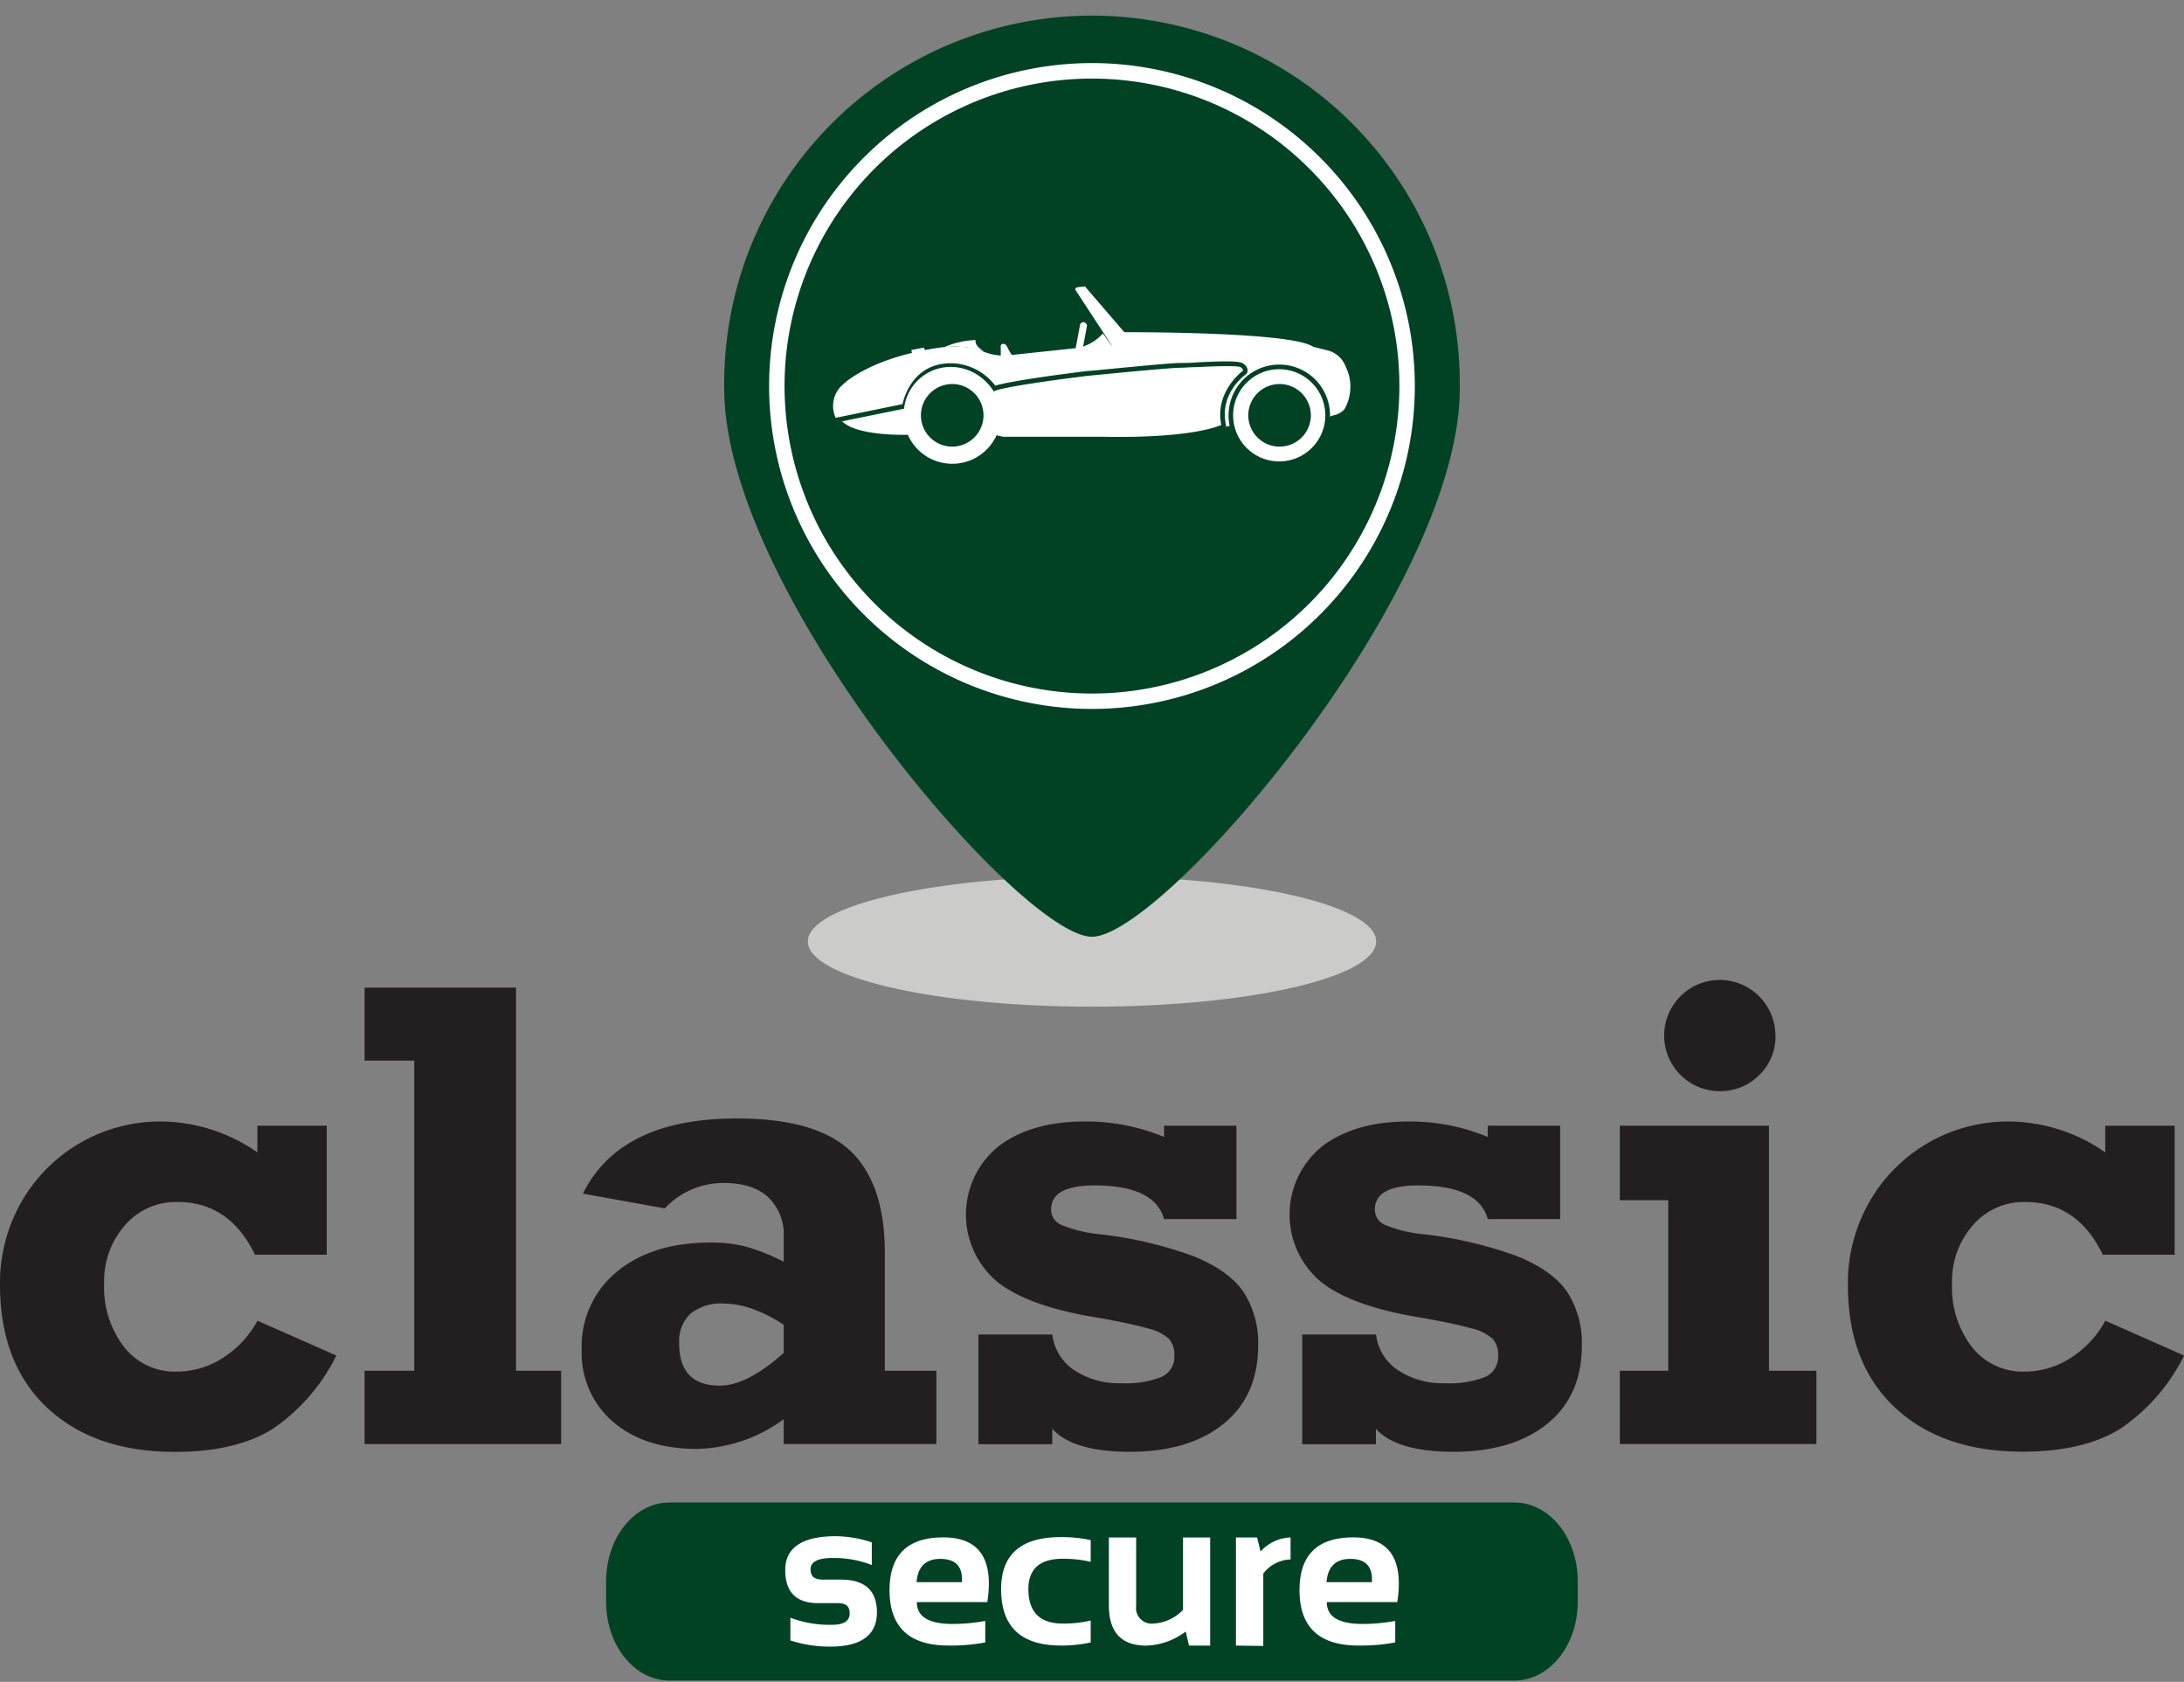 <svg id="Layer_1" data-name="Layer 1" xmlns="http://www.w3.org/2000/svg" viewBox="0 0 309.89 238.6"><rect x="0" y="0" width="309.89" height="238.6" fill="#808080" stroke="none"/><defs><style>.cls-1{fill:#cbccca;}.cls-2{fill:#014225;}.cls-3{fill:#231f20;}.cls-4{fill:#fff;}.cls-5{fill:none;}</style></defs><title>classicsecure-logo2</title><path id="Fill-8" class="cls-1" d="M154.94,142.81c-22.25,0-40.31-4.14-40.31-9.25s18.06-9.25,40.31-9.25,40.32,4.14,40.32,9.25-18.06,9.25-40.32,9.25"/><path id="Fill-9" class="cls-2" d="M207.13,55.13c0,28.82-42.11,77.76-52.19,77.76S102.76,84,102.76,55.13a52.19,52.19,0,1,1,104.37,0"/><path class="cls-3" d="M36.52,163.48V159.7h9.84V178H36.18q-3.61-7.48-11-7.48a9.55,9.55,0,0,0-7.46,3.31,12,12,0,0,0-2.94,8.25,13.84,13.84,0,0,0,2.82,9,9.12,9.12,0,0,0,7.49,3.5,12.06,12.06,0,0,0,6.45-1.89,14.48,14.48,0,0,0,5-5.33l11.18,4.94a27,27,0,0,1-8.9,10.32c-3.47,2.23-8.13,3.35-14,3.35q-11.43,0-18.11-6.25T0,182.35a23.21,23.21,0,0,1,3.07-11.9A22.68,22.68,0,0,1,22.86,159.1,24.16,24.16,0,0,1,36.52,163.48Z"/><path class="cls-3" d="M79.62,194.46v10.4H51.73v-10.4h7.05v-44H51.73V140.11H73.22v54.35Z"/><path class="cls-3" d="M125.55,177.75v16.71h7.31v10.4H111.2v-3.52a21.58,21.58,0,0,1-12.29,4.21q-7.43,0-11.9-3.82a12.88,12.88,0,0,1-4.47-10.32,13.6,13.6,0,0,1,5-11q5-4.14,13.3-4.14a19.08,19.08,0,0,1,5.13.62A27.62,27.62,0,0,1,111.2,179v-3.61a7.24,7.24,0,0,0-2.15-5.5q-2.14-2.07-6.44-2.07a11.41,11.41,0,0,0-8.29,3.61l-11.61-2.1q5.3-10.67,21.83-10.66,11.34,0,16.18,4.66T125.55,177.75Zm-23.41,18.82c2.57,0,5.6-1.55,9.06-4.64v-4c-3.09-2-5.93-3-8.5-3A6.88,6.88,0,0,0,98,186.34a5.32,5.32,0,0,0-1.63,4.17Q96.34,196.57,102.14,196.57Z"/><path class="cls-3" d="M165.17,161.29V159.7h10.27v13.24H165.17q-1.33-4.77-9.88-4.77c-4.1,0-6.15,1.14-6.15,3.44a2.38,2.38,0,0,0,1.64,2.23,18.73,18.73,0,0,0,4.77,1.2,57.15,57.15,0,0,1,13.88,3.2q5.07,2.08,7.09,5.16a13.32,13.32,0,0,1,2,7.46q0,7.13-4.87,11.1t-13.26,4q-8.16,0-11.08-3.27v2.19H138.83V189.31h10.49a7,7,0,0,0,3.11,5.07,11.44,11.44,0,0,0,6.64,1.85,14.07,14.07,0,0,0,5.71-.88,3.13,3.13,0,0,0,1.85-3.08,3.35,3.35,0,0,0-.77-2.34,6.73,6.73,0,0,0-3-1.48q-2.2-.64-6.77-1.46-10.14-1.59-14.58-5.14a12.46,12.46,0,0,1,.17-19.23q4.62-3.51,12.18-3.52A28.82,28.82,0,0,1,165.17,161.29Z"/><path class="cls-3" d="M211.1,161.29V159.7h10.27v13.24H211.1q-1.32-4.77-9.88-4.77c-4.09,0-6.14,1.14-6.14,3.44a2.37,2.37,0,0,0,1.63,2.23,19,19,0,0,0,4.77,1.2,57,57,0,0,1,13.88,3.2q5.07,2.08,7.09,5.16a13.33,13.33,0,0,1,2,7.46q0,7.13-4.88,11.1t-13.25,4q-8.18,0-11.09-3.27v2.19H184.77V189.31h10.48a7,7,0,0,0,3.11,5.07,11.46,11.46,0,0,0,6.64,1.85,14.12,14.12,0,0,0,5.72-.88,3.14,3.14,0,0,0,1.85-3.08,3.31,3.31,0,0,0-.78-2.34,6.68,6.68,0,0,0-3-1.48q-2.22-.64-6.77-1.46-10.14-1.59-14.59-5.14a12.46,12.46,0,0,1,.17-19.23q4.62-3.51,12.18-3.52A28.78,28.78,0,0,1,211.1,161.29Z"/><path class="cls-3" d="M257.73,194.46v10.4H229.84v-10.4h6.87V170.27h-6.87V159.7H251v34.76Zm-5.8-47.6a7.59,7.59,0,0,1-2.35,5.69A7.74,7.74,0,0,1,244,154.8a7.89,7.89,0,1,1,7.91-7.94Z"/><path class="cls-3" d="M298.72,163.48V159.7h9.84V178H298.37q-3.6-7.48-11-7.48a9.53,9.53,0,0,0-7.45,3.31,12,12,0,0,0-2.94,8.25,13.84,13.84,0,0,0,2.81,9,9.16,9.16,0,0,0,7.5,3.5,12,12,0,0,0,6.44-1.89,14.43,14.43,0,0,0,5-5.33l11.17,4.94A26.94,26.94,0,0,1,301,202.59q-5.21,3.34-14,3.35-11.43,0-18.11-6.25t-6.69-17.34a23.22,23.22,0,0,1,3.08-11.9,22.64,22.64,0,0,1,19.78-11.35A24.19,24.19,0,0,1,298.72,163.48Z"/><path class="cls-4" d="M175.43,60.32l-2.29.28.31-8,7.93-1.87,8.09,1.94-.25,6.15-1.52.87-1.32-3.67s-2.68-3-3.34-2.86-5.28.79-5.28.86S175.43,60.32,175.43,60.32Z"/><path class="cls-4" d="M142,50.44,142,49.1a.3.3,0,0,1,.16-.27.46.46,0,0,1,.57.12c.21.21.51,1,.8,1.33S142.05,50.59,142,50.44Z"/><path class="cls-4" d="M152.81,49.45s.82,0,.84-.1.45-2.38.59-3.17a.62.62,0,0,0-.46-.48h0a.53.53,0,0,0-.52.32l-.59,3.17C152.65,49.29,152.54,49.4,152.81,49.45Z"/><path class="cls-4" d="M118.76,59.44a.09.09,0,0,1-.1,0,4,4,0,0,1,1-4.94s3.75-3.78,13.83-5.21c0,0,3.95-.47,6,.56a7.45,7.45,0,0,0,3.38.58l10.26-1.09h0a7.28,7.28,0,0,0,1.85-.78,6.78,6.78,0,0,0,1.51-1.25L157.71,49h0l1.4-.1a.1.1,0,0,0,0-.19c-.36-.11-.8-.28-.82-.43s0-1.1.45-1.15c0,0,24.37-.16,27.6,2.07l0,0,2.24.56a3.76,3.76,0,0,1,2.38,2.3,6.41,6.41,0,0,1-.2,6,2.86,2.86,0,0,1-1.9.91c-.18,0,.59-6.82-7.36-7.44-2.38-.19-8.68,2.06-7.52,9a.09.09,0,0,1-.07.1l-.32.09a.11.11,0,0,1-.12-.07c-.16-.7-1-5.1,2.86-7.69a0,0,0,0,1,0,0c.11-.14,1-1.41-2.28-1.24L141,55.07h0c-.4-.17-6.24-2.69-6.39-2.64s-5.87,4.84-6.23,5.14l0,0Z"/><path class="cls-4" d="M139.55,49.8c-1.44-.88-1.1-1.56-1.1-1.56a12,12,0,0,0-4.44,1,14,14,0,0,1,5.54.57"/><path class="cls-4" d="M131.15,49.8l-1.64.3c-.13,0-.12-.05-.15-.18h0c0-.13-.08-.26,0-.28l1.64-.31c.13,0,.15.06.17.18h0C131.25,49.64,131.28,49.77,131.15,49.8Z"/><path class="cls-4" d="M128.94,62s-8.34.37-10.17-2.45l9.49-1.92s.83-5.72,6.56-5.75A7.76,7.76,0,0,1,141,55.07s1-.62,13.18-2.13c0,0,11.52-1.15,13.19-1.15,1.88,0,7.92-.49,8.71,0s.46,1,.46,1-4.11,2.87-3,7.66c0,0-3.38,2.09-17.2,1.83l-14.17,0-1-.24"/><path class="cls-2" d="M142.19,62.62l-1-.24.15-.65,1,.23,14.13,0c11.71.22,15.9-1.27,16.82-1.68-.9-4.42,2.5-7.25,3.08-7.69,0-.08,0-.28-.37-.51s-4.1-.12-6.06,0c-1,0-1.92.09-2.47.09-1.64,0-13,1.14-13.15,1.15-11.61,1.44-13,2.07-13.07,2.1l-.24.11-.17-.2a7.5,7.5,0,0,0-5.92-3.12c-5.41,0-6.23,5.24-6.26,5.46l0,.23-9.17,1.87c2.21,2.19,9.47,1.91,9.54,1.9l0,.66c-.35,0-8.55.34-10.45-2.6l-.27-.4,9.75-2c.24-1.11,1.57-5.77,6.84-5.8a8,8,0,0,1,6.32,3.18c.76-.24,3.5-.89,13-2.07.48,0,11.56-1.15,13.23-1.15.54,0,1.42,0,2.44-.09,3.4-.16,5.84-.24,6.44.13.84.51.74,1.17.58,1.45l-.1.1c-.16.11-3.91,2.8-2.83,7.32l0,.23-.2.12c-.14.09-3.64,2.14-17.38,1.88Z"/><path class="cls-4" d="M159.64,49.57l-1.1-.94-1.33-1.71L152.85,41,154,40.7l6.15,7.15c2.62,2.78-.57,1.41-.57,1.41Z"/><path class="cls-4" d="M181.51,65.79a6.87,6.87,0,1,1,6.87-6.87,6.86,6.86,0,0,1-6.87,6.87"/><path class="cls-2" d="M181.51,66.12a7.2,7.2,0,1,1,7.21-7.2A7.21,7.21,0,0,1,181.51,66.12Zm0-13.74a6.54,6.54,0,1,0,6.54,6.54A6.55,6.55,0,0,0,181.51,52.38Z"/><path class="cls-4" d="M152.87,40.75l1-.11a.19.19,0,0,1,.15.06l.07.09s0,.06,0,.07l-1,.25s-.05,0,0,.07l5.48,7.26a7.11,7.11,0,0,0,2.27,1.68c.12.05,0,.18-.11.15l-2.53-.65a.15.15,0,0,1-.09-.06l-5.51-8.42A.31.31,0,0,1,152.87,40.75Z"/><path class="cls-4" d="M135.11,65.79a6.87,6.87,0,0,1-6.87-6.87,6.67,6.67,0,0,1,6.87-6.87A7.19,7.19,0,0,1,142,58.92a6.86,6.86,0,0,1-6.87,6.87"/><path class="cls-5" d="M186.52,49.26a36.82,36.82,0,0,0-4.19-.7C179,47.72,167.09,48,167,48a1.05,1.05,0,0,1-.87-.33.51.51,0,0,1-.13-.42h.11a.42.42,0,0,0,.1.36,1,1,0,0,0,.79.29c.12,0,12-.24,15.38.61a34.39,34.39,0,0,1,4.22.71Z"/><path class="cls-2" d="M181.51,63.36A4.44,4.44,0,1,1,186,58.92a4.44,4.44,0,0,1-4.45,4.44"/><path class="cls-2" d="M135.11,63.36a4.44,4.44,0,1,1,4.44-4.44,4.44,4.44,0,0,1-4.44,4.44"/><path class="cls-2" d="M223.87,227.23c0,6.17-4,11.18-9,11.18H95c-5,0-9-5-9-11.18v-2.9c0-6.17,4-11.18,9-11.18H214.87c5,0,9,5,9,11.18Z"/><path class="cls-4" d="M112.15,232.72V229.5a15.71,15.71,0,0,0,5.91,1c1.67,0,2.5-.54,2.5-1.61s-.56-1.46-1.68-1.46H116.1q-4.68,0-4.68-4.68t6.83-4.82a16.56,16.56,0,0,1,5.45.88v3.21a14.88,14.88,0,0,0-5.55-1c-2.1,0-3.14.54-3.14,1.61s.6,1.46,1.82,1.46h2.48c3.42,0,5.12,1.56,5.12,4.67s-2.17,4.83-6.52,4.83A17.86,17.86,0,0,1,112.15,232.72Z"/><path class="cls-4" d="M140.09,227.28h-10q0,3.1,5.06,3.1a25.23,25.23,0,0,0,4.65-.43V233a25.75,25.75,0,0,1-5.23.44q-8.35,0-8.35-7.85,0-7.5,7.64-7.49T140.09,227.28Zm-10-2.83h6.4q.21-3.3-3.07-3.3Q130.32,221.15,130.05,224.45Z"/><path class="cls-4" d="M154.76,233a19,19,0,0,1-4.24.44q-8.47,0-8.47-8,0-7.38,8.47-7.38a19,19,0,0,1,4.24.43v3.08a17,17,0,0,0-3.94-.44c-3.27,0-4.9,1.43-4.9,4.31q0,4.89,4.9,4.89a17.56,17.56,0,0,0,3.94-.43Z"/><path class="cls-4" d="M171.71,218.11v15.34h-3l-.47-2a9.68,9.68,0,0,1-5.61,2c-3.53,0-5.29-1.91-5.29-5.71v-9.63h3.87v9.67a2.23,2.23,0,0,0,2.51,2.54,6.22,6.22,0,0,0,4.14-1.94V218.11Z"/><path class="cls-4" d="M175.37,233.45V218.11h3l.49,2a6,6,0,0,1,4.26-2v3.12a5.06,5.06,0,0,0-3.87,2v10.27Z"/><path class="cls-4" d="M198.26,227.28h-10q0,3.1,5.06,3.1a25.23,25.23,0,0,0,4.65-.43V233a25.79,25.79,0,0,1-5.24.44q-8.34,0-8.34-7.85,0-7.5,7.64-7.49T198.26,227.28Zm-10-2.83h6.4q.21-3.3-3.06-3.3Q188.49,221.15,188.22,224.45Z"/><path id="Fill-10" class="cls-4" d="M199.66,54.77h-1.1a43.62,43.62,0,1,1-12.77-30.84,43.49,43.49,0,0,1,12.77,30.84h2.19a45.81,45.81,0,1,0-45.81,45.8,45.8,45.8,0,0,0,45.81-45.8h-1.09"/></svg>